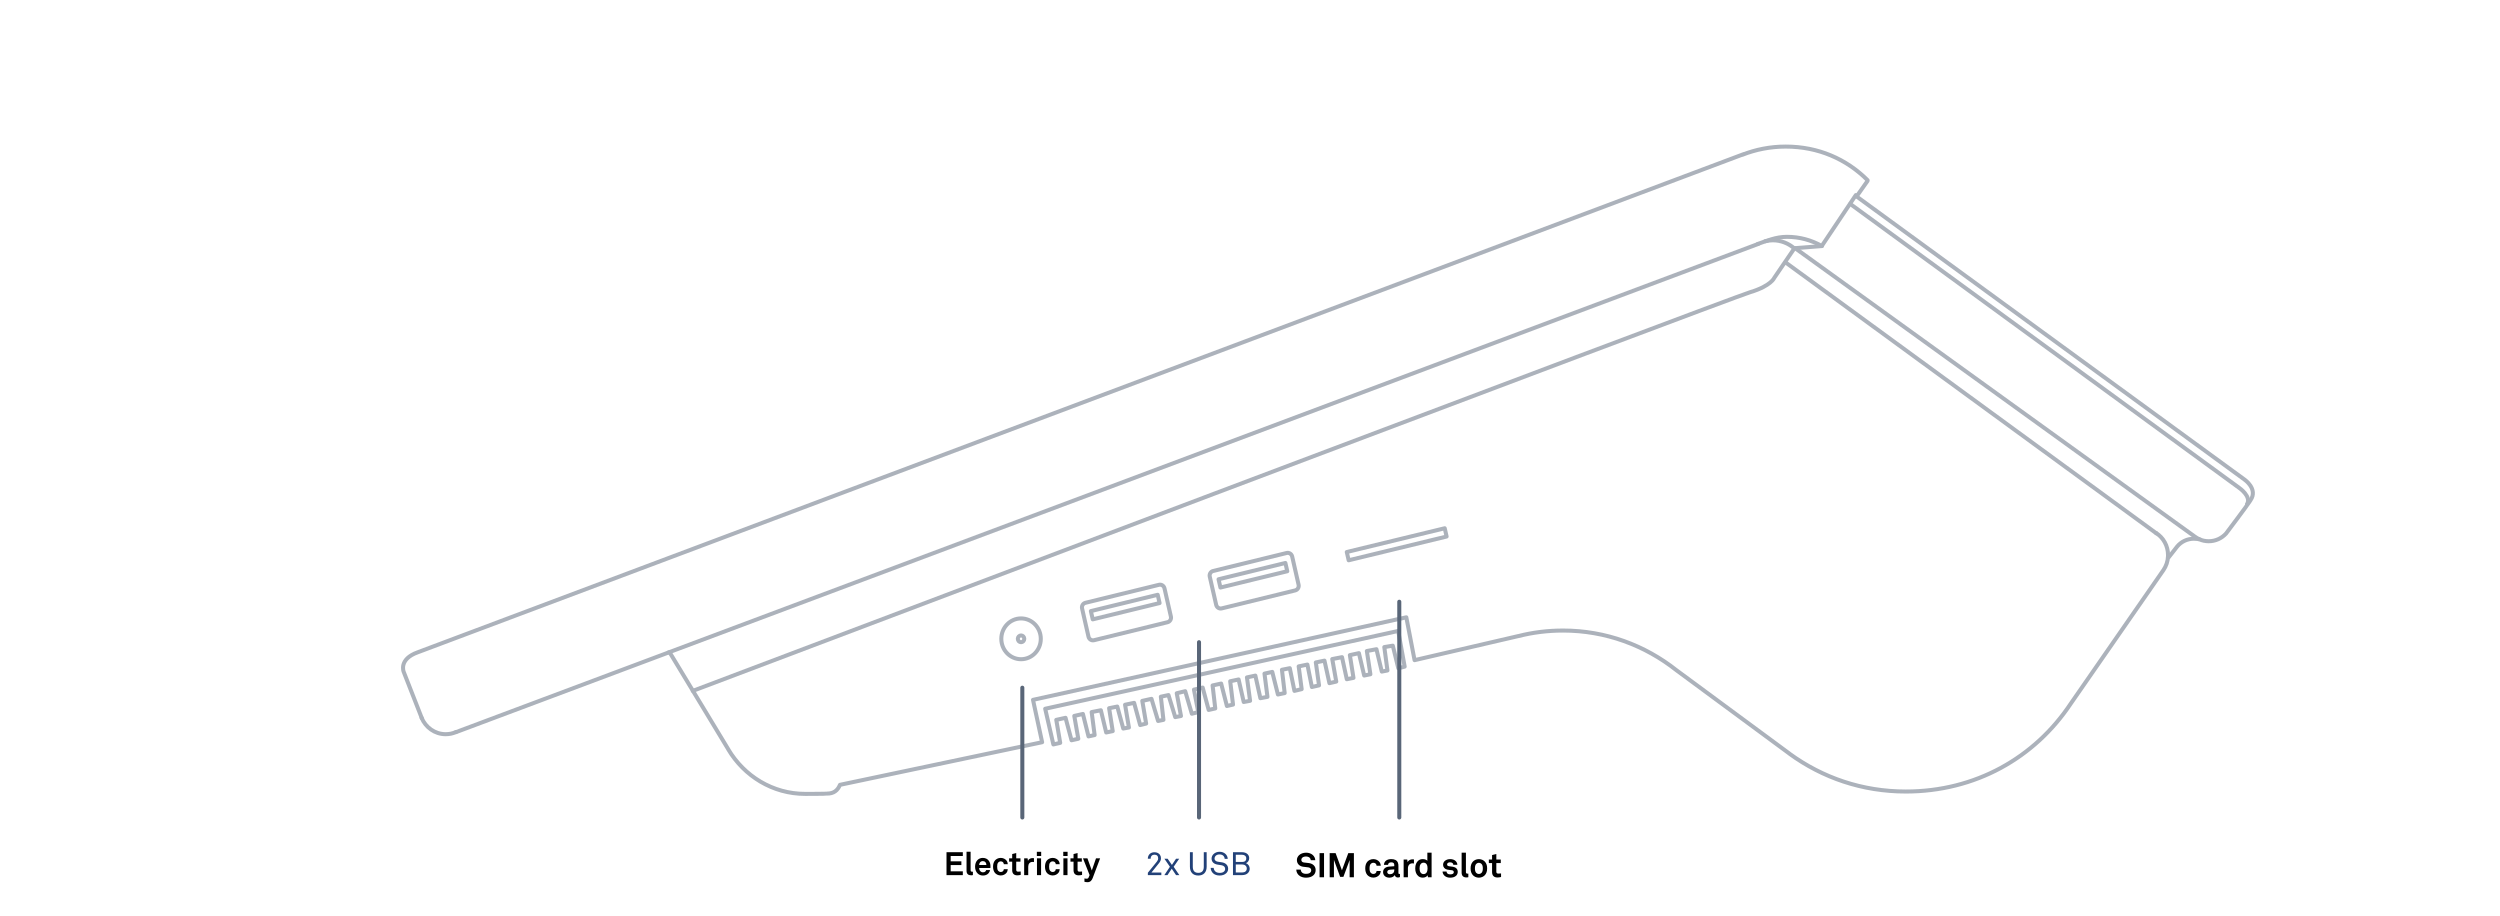 <svg fill="none" height="431" viewBox="0 0 1176 431" width="1176" xmlns="http://www.w3.org/2000/svg" xmlns:xlink="http://www.w3.org/1999/xlink"><clipPath id="a"><path d="m188 68h873v306.833h-873z"/></clipPath><g style="opacity:.5;clip-path:url(#a);stroke:#596678;stroke-width:1.9;stroke-linecap:round;stroke-linejoin:round"><path d="m214.449 344.366c-1.48.667-3.107 1-4.808 1-5.067 0-9.432-3.186-11.318-7.706"/><path d="m198.397 337.77-8.506-21.747s-2.478-5.928 6.62-9.188l623.907-234.403-.888.408c6.325-2.519 13.241-3.89 20.49-3.89 15.312 0 28.59 5.891 38.502 15.819v.296l-5.104 7.224v.185l182.342 133.077s6.54 4.446 2.88 9.743l-.41.63c-1.29 2.075-11.09 15.042-11.09 15.042-2.07 2.26-4.96 3.63-8.18 3.63-1.59 0-3.1-.333-4.47-.963l.85.297c-1.04-.371-2.18-.519-3.33-.519-3.11 0-5.95 1.371-7.84 3.631l-4.33 5.52v-1.001c-.07 2.483-.88 4.743-2.18 6.632l-43.531 62.722c-17.013 25.638-45.011 41.42-77.632 41.42-20.49 0-39.168-6.483-54.664-17.746h.037l-53.222-39.271c-14.832-11.744-33.324-18.709-53.407-18.709-7.213 0-14.24.889-20.934 2.593h-.074l-48.821 11.337-3.883-20.154-175.607 38.826 4.29 19.932-95.089 20.043c-1.11 2.705-2.996 4.112-5.992 4.112-.444.149-10.393.149-10.393.149-15.275 0-28.663-8.373-36.134-20.895l.184.259-27.813-45.977-.443.074-100.046 37.493"/><path d="m872.978 91.772-16.015 23.933c-4.882-2.741-10.43-4.297-16.385-4.297-5.177 0-9.394 1.852-13.758 3.371"/><path d="m827.076 114.743-512.581 192.168"/><path d="m1014.33 250.857-174.346-127.372"/><path d="m1014.26 250.746c3.33 2.149 5.58 5.965 5.58 10.337v.481"/><path d="m830.368 113.481c1.146-.296 2.367-.444 3.587-.444 3.847 0 7.36 1.444 10.097 3.816l-9.394 13.781s-1.442 3.816-11.28 6.78c-9.839 2.964-497.491 187.575-497.491 187.575"/><path d="m857.071 115.743-13.204 1.038"/><path d="m1056.98 237.185c2.25-3.593-3.59-7.632-3.59-7.632l-183.004-133.595"/><path d="m844.424 116.742 187.956 135.633c.63.481 1.33.889 2.07 1.222"/><path d="m657.722 296.795 3.033 16.783-2.996.778-2.589-10.633-3.994.667 1.479 11.003-2.663.519-2.515-10.522-4.512.852 1.665 10.929-2.922.593-2.478-10.522-4.254.927 1.702 10.707-3.144.629-2.256-10.373-4.586.889 1.886 10.596-3.218.741-2.33-10.596-4.068.852 1.516 10.781-3.366.778-2.108-10.559-4.105.853 1.405 10.706-3.402.815-2.182-10.669-3.699.741 1.294 10.966-3.18.667-2.663-10.633-3.662.815 1.406 10.929-3.329.63-2.367-10.633-3.958.852 1.48 11.004-2.996.555-2.404-10.595-3.957.852 1.331 10.966-2.885.667-2.7-10.559-4.031.889 1.257 10.818-3.106.704-2.811-10.522-4.106.964 2.034 10.595-3.032.741-3.107-10.595-3.995.963 1.998 10.707-2.7.518-3.181-10.373-3.588.778 1.221 10.892-2.515.519-3.107-10.411-4.327.964 1.812 10.669-2.811.704-2.848-10.447-4.253.889 1.812 10.707-2.663.481-2.81-10.336-3.847.778 1.701 10.781-3.069.63-2.515-10.448-4.328.852 1.406 10.818-2.885.63-2.626-10.558-4.068.926 1.886 10.744-3.181.704-2.811-10.559-4.364.963 1.849 10.818-3.218.741-3.846-16.783z"/><path d="m570.619 268.602 34.655-8.484c1.11-.259 2.256.445 2.552 1.63l3.033 13.337c.259 1.186-.444 2.334-1.553 2.631l-34.656 8.484c-1.109.259-2.256-.445-2.552-1.63l-3.033-13.338c-.258-1.185.444-2.334 1.554-2.63zm3.476 7.78 31.438-7.669-.888-3.89-31.437 7.669z"/><path d="m510.555 283.569 34.655-8.484c1.11-.259 2.257.445 2.552 1.63l3.033 13.338c.259 1.185-.444 2.334-1.553 2.63l-34.655 8.484c-1.11.26-2.257-.444-2.552-1.63l-3.033-13.337c-.259-1.186.444-2.334 1.553-2.631zm3.477 7.78 31.437-7.669-.887-3.89-31.438 7.669z"/><path d="m480.302 310.096c5.127 0 9.284-4.296 9.284-9.595 0-5.3-4.157-9.596-9.284-9.596s-9.283 4.296-9.283 9.596c0 5.299 4.156 9.595 9.283 9.595z"/><path d="m480.302 302.095c.837 0 1.516-.713 1.516-1.593s-.679-1.593-1.516-1.593c-.838 0-1.517.713-1.517 1.593s.679 1.593 1.517 1.593z"/><path d="m680.484 252.38-46.072 11.178-.888-3.89 46.073-11.178z"/></g><path d="m452.913 411.651h-7.675v-10.776h7.675v1.778h-5.715v2.508h5.031v1.763h-5.031v2.949h5.715zm4.741-.015c-.38.076-.456.106-.836.106-1.292 0-2.158-.623-2.158-2.128v-8.952h1.915v8.633c0 .456.106.76.76.76.167 0 .213-.015.319-.015zm8.251-3.876s-.015.365-.015.532h-5.289c-.015.608.198 1.185.578 1.55.273.259.653.487 1.17.487.547 0 .881-.107 1.155-.38.167-.168.304-.38.38-.669h1.824c-.046.471-.365 1.094-.669 1.459-.669.79-1.657 1.109-2.66 1.109-1.079 0-1.869-.38-2.492-.972-.791-.76-1.216-1.87-1.216-3.162 0-1.261.38-2.386 1.14-3.161.592-.608 1.443-1.003 2.523-1.003 1.17 0 2.234.471 2.887 1.459.578.866.715 1.763.684 2.751zm-1.899-.851c-.016-.593-.183-1.049-.487-1.383-.258-.274-.653-.456-1.201-.456-.577 0-1.048.243-1.322.608-.273.349-.395.714-.41 1.231zm10.056 1.945c-.03.623-.243 1.247-.608 1.718-.547.684-1.505 1.246-2.706 1.246-1.2 0-2.203-.577-2.751-1.246-.592-.745-.866-1.733-.866-2.888s.274-2.143.866-2.888c.548-.669 1.551-1.246 2.751-1.246 1.201 0 2.159.562 2.706 1.246.365.471.578 1.094.608 1.718h-1.87c-.015-.289-.106-.532-.228-.73-.228-.35-.638-.593-1.216-.593-.516 0-.896.213-1.155.487-.456.501-.532 1.261-.532 2.006s.076 1.489.532 1.991c.259.274.639.502 1.155.502.578 0 .988-.244 1.216-.593.122-.198.213-.441.228-.73zm6.085 2.69c-.532.137-1.064.213-1.626.213-1.596 0-2.386-.912-2.386-2.432v-4.012h-1.444v-1.566h1.444v-2.006l1.899-.471v2.477h1.992v1.566h-1.992v3.845c0 .608.274.867.882.867.395 0 .714-.016 1.231-.076zm6.223-6.034c-.213-.045-.441-.076-.654-.076-1.338 0-2.037.958-2.037 2.235v3.982h-1.915v-7.904h1.611l.167 1.186c.365-.912 1.308-1.292 2.235-1.292.197 0 .395.015.593.046zm3.397-2.857h-2.037v-1.961h2.037zm-.046 8.998h-1.93v-7.904h1.93zm8.772-2.797c-.03.623-.243 1.247-.608 1.718-.547.684-1.504 1.246-2.705 1.246s-2.204-.577-2.751-1.246c-.593-.745-.866-1.733-.866-2.888s.273-2.143.866-2.888c.547-.669 1.55-1.246 2.751-1.246s2.158.562 2.705 1.246c.365.471.578 1.094.608 1.718h-1.869c-.015-.289-.107-.532-.228-.73-.228-.35-.639-.593-1.216-.593-.517 0-.897.213-1.155.487-.456.501-.532 1.261-.532 2.006s.076 1.489.532 1.991c.258.274.638.502 1.155.502.577 0 .988-.244 1.216-.593.121-.198.213-.441.228-.73zm3.698-6.201h-2.037v-1.961h2.037zm-.046 8.998h-1.93v-7.904h1.93zm6.857-.107c-.532.137-1.064.213-1.627.213-1.595 0-2.386-.912-2.386-2.432v-4.012h-1.444v-1.566h1.444v-2.006l1.9-.471v2.477h1.991v1.566h-1.991v3.845c0 .608.274.867.882.867.395 0 .714-.016 1.231-.076zm8.487-7.797-3.481 9.257c-.395 1.033-1.049 1.975-2.432 1.975-.623 0-1.048-.091-1.459-.197v-1.581c.502.091.639.137 1.064.137.35 0 .715-.122.912-.593l.456-1.109-3.116-7.889h2.083l2.067 5.715 1.976-5.715z" fill="#000"/><path d="m546.291 411.651h-6.338v-1.11l4.271-5.274c.395-.501.577-.973.577-1.52 0-1.079-.623-1.702-1.733-1.702-.942 0-1.793.517-1.793 1.915h-1.338c0-1.839 1.247-3.07 3.116-3.07 1.155 0 2.052.456 2.584 1.201.319.456.486.972.486 1.641 0 .836-.319 1.535-.896 2.25l-3.587 4.453h4.651zm8.47 0h-1.55l-2.022-3.025-2.006 3.025h-1.474l2.614-3.921-2.584-3.77h1.52l2.006 2.903 1.931-2.903h1.489l-2.599 3.77zm12.851-3.952c0 2.69-1.52 4.149-3.936 4.149-2.417 0-3.937-1.459-3.937-4.149v-6.824h1.353v6.855c0 1.717.714 2.857 2.584 2.857 1.869 0 2.584-1.14 2.584-2.857v-6.855h1.352zm10.104.988c0 .897-.38 1.566-.912 2.082-.745.73-1.9 1.079-3.055 1.079-1.307 0-2.356-.364-3.086-1.033-.684-.638-1.155-1.566-1.155-2.584h1.414c0 .638.319 1.277.76 1.702.486.472 1.307.669 2.067.669.821 0 1.52-.167 2.006-.623.334-.304.547-.684.547-1.262 0-.836-.532-1.535-1.808-1.732l-1.703-.259c-1.611-.243-2.872-1.14-2.872-2.857 0-.806.364-1.581.942-2.128.745-.699 1.702-1.064 2.827-1.064 1.049 0 2.082.35 2.797 1.034.653.623 1.003 1.398 1.033 2.31h-1.413c-.031-.532-.228-1.003-.532-1.353-.411-.471-1.064-.745-1.9-.745-.775 0-1.444.213-1.915.745-.274.319-.441.684-.441 1.171 0 .972.805 1.413 1.611 1.519.608.076 1.201.183 1.794.274 1.793.258 2.994 1.353 2.994 3.055zm10.149-.046c0 .867-.349 1.52-.821 2.022-.608.653-1.641.988-2.705.988h-4.347v-10.776h4.301c1.004 0 2.037.334 2.63.988.425.471.699 1.018.699 1.793 0 1.034-.547 2.022-1.55 2.386 1.109.365 1.793 1.46 1.793 2.599zm-1.626-4.878c0-1.125-.912-1.688-1.946-1.688h-2.979v3.39h3.025c1.125 0 1.9-.502 1.9-1.702zm.243 4.787c0-1.2-.973-1.9-2.113-1.9h-3.055v3.755h3.025c1.186 0 2.143-.578 2.143-1.855z" fill="#224178"/><path d="m618.876 409.275c0 1.056-.384 1.808-.944 2.368-.864.864-2.192 1.216-3.584 1.216-1.2 0-2.464-.32-3.392-1.168-.672-.608-1.184-1.568-1.184-2.64h2.112c0 .56.256 1.056.592 1.392.48.48 1.248.608 1.904.608.784 0 1.536-.16 1.968-.608.256-.272.448-.544.448-1.088 0-.832-.64-1.216-1.344-1.344-.768-.144-1.76-.176-2.512-.304-1.568-.256-2.88-1.28-2.88-3.168 0-.896.4-1.648.992-2.24.752-.736 2-1.2 3.328-1.2 1.216 0 2.4.384 3.168 1.104.672.64 1.136 1.472 1.152 2.416h-2.112c-.016-.4-.224-.832-.496-1.12-.368-.384-1.12-.608-1.728-.608-.64 0-1.376.144-1.84.624-.24.256-.384.544-.384.96 0 .736.48 1.12 1.152 1.232.72.112 1.728.192 2.464.288 1.696.24 3.12 1.344 3.12 3.28zm3.949 3.376h-2.096v-11.344h2.096zm14.046 0h-2v-8.096l-2.944 7.936h-1.52l-2.928-8.032v8.192h-2v-11.344h2.784l2.976 8.08 2.992-8.08h2.64zm12.639-2.944c-.032.656-.256 1.312-.64 1.808-.576.72-1.584 1.312-2.848 1.312s-2.32-.608-2.896-1.312c-.624-.784-.912-1.824-.912-3.04s.288-2.256.912-3.04c.576-.704 1.632-1.312 2.896-1.312s2.272.592 2.848 1.312c.384.496.608 1.152.64 1.808h-1.968c-.016-.304-.112-.56-.24-.768-.24-.368-.672-.624-1.28-.624-.544 0-.944.224-1.216.512-.48.528-.56 1.328-.56 2.112s.08 1.568.56 2.096c.272.288.672.528 1.216.528.608 0 1.04-.256 1.28-.624.128-.208.224-.464.24-.768zm9.028 2.848c-.336.144-.512.224-.992.224-.864 0-1.344-.544-1.408-1.168-.384.672-1.344 1.248-2.528 1.248-1.984 0-3.008-1.248-3.008-2.608 0-1.584 1.232-2.496 2.816-2.608l2.448-.176v-.512c0-.784-.272-1.312-1.408-1.312-.928 0-1.472.416-1.52 1.184h-1.936c.112-1.872 1.6-2.704 3.456-2.704 1.424 0 2.64.448 3.12 1.696.208.528.24 1.12.24 1.68v3.088c0 .384.128.528.464.528.128 0 .256-.032.256-.032zm-2.672-3.216v-.384l-2.112.16c-.608.048-1.2.416-1.2 1.088 0 .64.56 1.04 1.184 1.04 1.248 0 2.128-.672 2.128-1.904zm9.256-3.152c-.224-.048-.464-.08-.688-.08-1.408 0-2.144 1.008-2.144 2.352v4.192h-2.016v-8.32h1.696l.176 1.248c.384-.96 1.376-1.36 2.352-1.36.208 0 .416.016.624.048zm8.304 6.464h-1.728l-.128-.912c-.496.768-1.424 1.104-2.336 1.104-.832 0-1.52-.288-2.032-.704-.992-.816-1.472-2.064-1.472-3.632 0-1.632.496-2.896 1.488-3.712.512-.416 1.184-.672 2.032-.672 1.056 0 1.824.352 2.176.784v-3.808h2zm-1.904-4.176c0-1.2-.32-2.672-1.888-2.672-.624 0-1.056.288-1.344.656-.416.544-.528 1.296-.528 2.016s.112 1.488.528 2.032c.288.368.72.656 1.344.656 1.568 0 1.888-1.488 1.888-2.688zm14.201 1.6c0 .8-.288 1.392-.72 1.824-.672.672-1.712.96-2.848.96-1.056 0-2-.304-2.688-.96-.48-.464-.88-1.152-.88-1.936h1.872c0 .368.192.768.448.976.32.256.688.368 1.264.368.672 0 1.696-.144 1.696-1.056 0-.48-.32-.8-.832-.88-.736-.112-1.568-.16-2.304-.32-1.136-.24-1.904-1.168-1.904-2.224 0-.848.352-1.44.848-1.872.608-.528 1.488-.832 2.528-.832.992 0 2 .32 2.608.976.448.48.736 1.104.736 1.712h-1.904c0-.32-.144-.576-.336-.784-.24-.24-.672-.384-1.088-.384-.288 0-.56 0-.864.128-.352.144-.64.448-.64.88 0 .592.512.768.96.832.752.096.96.112 1.776.24 1.312.208 2.272 1.04 2.272 2.352zm4.984 2.56c-.4.08-.48.112-.88.112-1.36 0-2.272-.656-2.272-2.24v-9.424h2.016v9.088c0 .48.112.8.8.8.176 0 .224-.016.336-.016zm8.846-4.144c0 1.408-.352 2.288-.976 3.072-.576.704-1.648 1.296-2.912 1.296s-2.336-.592-2.912-1.296c-.624-.784-.976-1.664-.976-3.072s.352-2.288.976-3.072c.576-.704 1.648-1.296 2.912-1.296s2.336.592 2.912 1.296c.624.784.976 1.664.976 3.072zm-2.032 0c0-.784-.112-1.568-.592-2.096-.272-.288-.72-.528-1.264-.528s-.992.24-1.264.528c-.48.528-.592 1.312-.592 2.096s.112 1.568.592 2.096c.272.288.72.528 1.264.528s.992-.24 1.264-.528c.48-.528.592-1.312.592-2.096zm8.582 4.048c-.56.144-1.12.224-1.712.224-1.68 0-2.512-.96-2.512-2.56v-4.224h-1.52v-1.648h1.52v-2.112l2-.496v2.608h2.096v1.648h-2.096v4.048c0 .64.288.912.928.912.416 0 .752-.016 1.296-.08z" fill="#000"/><g stroke="#596678" stroke-linecap="round" stroke-linejoin="round" stroke-width="1.9"><path d="m658.223 283.05v101.499"/><path d="m564.021 302.081v82.468"/><path d="m480.901 323.491v61.058"/></g></svg>